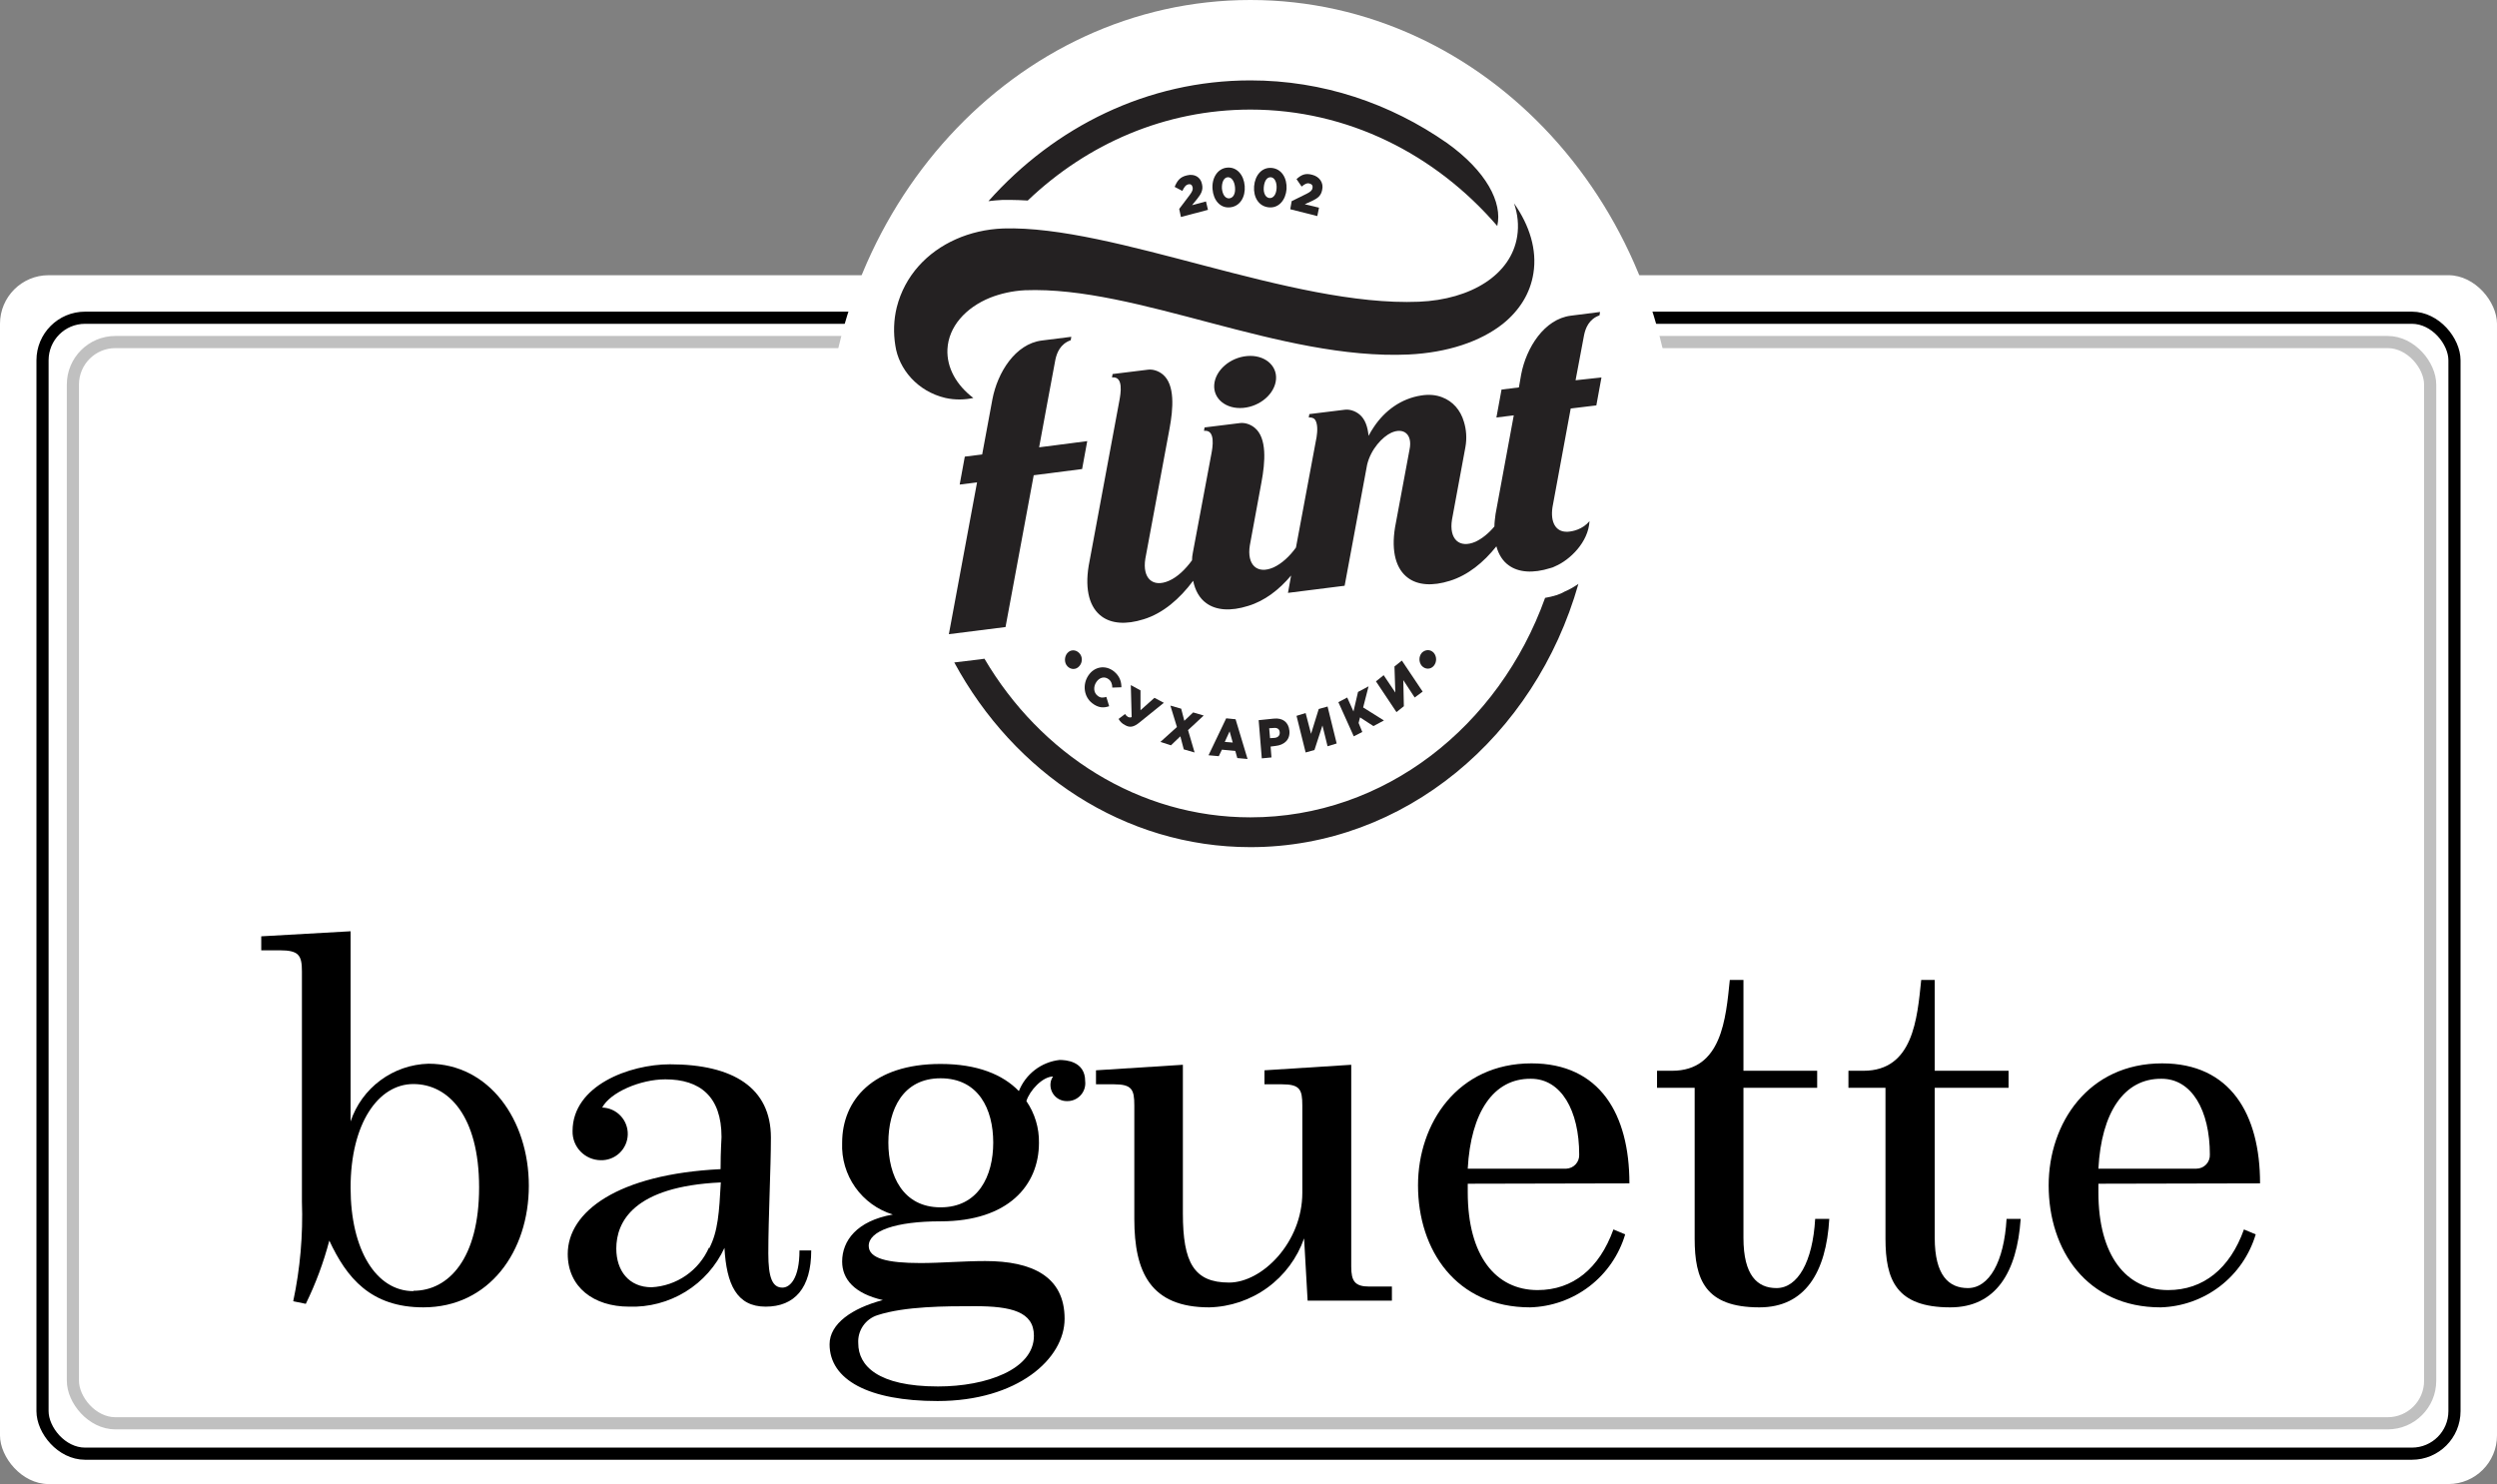 <?xml version="1.0" encoding="UTF-8" standalone="no"?> <svg xmlns:inkscape="http://www.inkscape.org/namespaces/inkscape" xmlns:sodipodi="http://sodipodi.sourceforge.net/DTD/sodipodi-0.dtd" xmlns="http://www.w3.org/2000/svg" xmlns:svg="http://www.w3.org/2000/svg" width="411" height="244.306" viewBox="0 0 411 244.306" fill="none" version="1.1" id="svg68" sodipodi:docname="Flint Baguette.svg" inkscape:version="1.2 (dc2aedaf03, 2022-05-15)"><rect x="0" y="0" width="411" height="244.306" fill="#808080" stroke="none"/><defs id="defs72"></defs><g id="g4" transform="translate(-14,-6.694)" inkscape:export-filename="Flint Baguette.png" inkscape:export-xdpi="280.29196" inkscape:export-ydpi="280.29196"><rect x="14" y="52" width="411" height="199" rx="8" fill="#ffffff" id="rect2"></rect></g><path d="m 69.686,215.219 c -8.67,0 -12.637,-4.875 -15.481,-10.989 -0.942,3.589 -2.238,7.076 -3.87,10.409 l -2.071,-0.426 c 1.145,-5.39 1.626,-10.9 1.432,-16.407 v -37.883 c 0,-2.651 -0.503,-3.483 -3.638,-3.483 H 43 v -2.302 l 14.707,-0.832 v 31.305 c 0.904,-2.706 2.617,-5.068 4.909,-6.767 2.292,-1.7 5.05,-2.654 7.902,-2.733 10.005,0 16.527,9.268 16.527,20.083 0,10.816 -6.522,20.025 -17.359,20.025 z m -1.645,-2.728 c 5.806,0 10.818,-5.301 10.818,-17.026 0,-11.725 -5.032,-17.007 -10.818,-17.007 -5.786,0 -10.334,6.501 -10.334,17.065 0,10.255 4.219,17.026 10.334,17.026 z" fill="#000000" id="path6"></path><path d="m 99.12,182.327 c 1.15,0.034 2.239,0.522 3.029,1.359 0.789,0.836 1.214,1.952 1.18,3.101 -0.033,1.15 -0.522,2.239 -1.358,3.028 -0.837,0.789 -1.953,1.214 -3.102,1.18 -0.62,-0.007 -1.233,-0.138 -1.802,-0.384 -0.569,-0.246 -1.084,-0.602 -1.514,-1.049 -0.43,-0.446 -0.767,-0.973 -0.992,-1.551 -0.225,-0.578 -0.333,-1.194 -0.317,-1.814 0,-7.526 9.424,-10.99 16.023,-10.99 10.411,0 16.623,3.87 16.623,12.054 0,5.05 -0.426,13.215 -0.426,19.077 0,3.966 0.658,5.63 2.323,5.63 1.238,0 2.806,-1.489 2.806,-6.114 h 1.935 c 0,6.192 -2.729,9.249 -7.509,9.249 -4.78,0 -6.444,-3.715 -6.773,-9.674 -1.374,2.981 -3.599,5.489 -6.395,7.21 -2.796,1.721 -6.037,2.578 -9.319,2.464 -5.805,0 -10.082,-3.212 -10.082,-8.668 0,-6.946 8.186,-13.137 25.157,-13.969 0,-3.135 0.155,-4.876 0.155,-5.282 0,-6.695 -3.56,-9.5 -9.25,-9.5 -4.122,0 -9.076,2.148 -10.392,4.643 z m 17.591,23.218 c 1.49,-2.806 1.664,-6.037 1.935,-10.893 -14.398,0.658 -17.204,6.52 -17.204,10.893 0,3.637 2.071,6.365 5.806,6.365 2.031,-0.107 3.992,-0.777 5.663,-1.936 1.671,-1.158 2.987,-2.759 3.8,-4.623 z" fill="#000000" id="path8"></path><path d="m 154.815,201.057 c -7.354,0 -11.824,1.567 -11.824,4.043 0,2.071 3.058,2.825 8.515,2.825 3.386,0 7.024,-0.329 10.663,-0.329 7.74,0 13.062,2.554 13.062,9.5 0,6.598 -7.741,13.544 -20.919,13.544 -11.321,0 -17.765,-3.483 -17.765,-9.345 0,-3.386 3.715,-5.94 8.766,-7.275 -4.625,-1.064 -6.696,-3.386 -6.696,-6.346 0,-3.406 2.4,-6.695 8.341,-7.739 -2.5,-0.768 -4.675,-2.343 -6.184,-4.479 -1.509,-2.136 -2.268,-4.711 -2.157,-7.324 0,-7.023 5.051,-12.982 16.198,-12.982 6.038,0 10.256,1.741 12.888,4.469 0.548,-1.38 1.46,-2.586 2.639,-3.489 1.179,-0.903 2.581,-1.469 4.057,-1.638 0.987,0 4.219,0.174 4.219,3.483 0.051,0.424 0.009,0.854 -0.124,1.261 -0.132,0.406 -0.351,0.779 -0.642,1.092 -0.291,0.313 -0.647,0.559 -1.043,0.721 -0.396,0.161 -0.822,0.235 -1.249,0.215 -0.368,-0.002 -0.731,-0.079 -1.068,-0.228 -0.336,-0.148 -0.638,-0.364 -0.887,-0.635 -0.249,-0.271 -0.439,-0.59 -0.559,-0.937 -0.12,-0.348 -0.167,-0.717 -0.137,-1.083 0.028,-0.42 0.176,-0.822 0.426,-1.161 -1.742,0 -3.871,2.322 -4.393,4.044 1.387,2.018 2.111,4.419 2.07,6.868 0,6.985 -5.05,12.925 -16.197,12.925 z m 5.612,13.969 c -4.703,0 -11.476,0 -16.023,1.49 -0.963,0.312 -1.794,0.936 -2.362,1.774 -0.568,0.837 -0.84,1.84 -0.773,2.85 0,3.637 3.135,7.101 13.139,7.101 7.935,0 15.772,-2.806 15.772,-8.339 0,-3.967 -3.715,-4.876 -9.753,-4.876 z m -5.612,-37.516 c -6.193,0 -8.592,5.128 -8.592,10.584 0,5.456 2.399,10.66 8.592,10.66 6.192,0 8.669,-5.127 8.669,-10.66 0,-5.534 -2.438,-10.584 -8.669,-10.584 z" fill="#000000" id="path10"></path><path d="m 215.231,214.116 -0.581,-10.254 c -1.139,3.256 -3.245,6.087 -6.035,8.116 -2.79,2.029 -6.132,3.159 -9.581,3.241 -9.676,0 -12.328,-5.804 -12.328,-14.55 v -18.69 c 0,-2.65 -0.406,-3.482 -3.386,-3.482 h -2.922 v -2.303 l 14.301,-0.909 v 24.456 c 0,8.107 1.819,11.396 7.605,11.396 5.438,0 12.056,-6.598 12.056,-14.782 v -14.376 c 0,-2.65 -0.406,-3.482 -3.386,-3.482 h -2.845 v -2.303 l 14.282,-0.909 v 33.22 c 0,2.38 0.58,3.29 2.98,3.29 h 3.715 v 2.321 z" fill="#000000" id="path12"></path><path d="m 241.588,194.866 v 1.412 c 0,10.487 4.625,16.098 11.495,16.098 5.805,0 10.16,-3.541 12.482,-9.984 l 1.935,0.813 c -1.01,3.396 -3.068,6.387 -5.88,8.545 -2.811,2.158 -6.233,3.372 -9.776,3.47 -12.153,0 -18.442,-9.423 -18.442,-20.083 0,-10.235 6.541,-20.083 18.675,-20.083 11.243,0 16.12,8.358 16.12,19.754 z m 0,-2.477 h 16.217 c 0.292,-0.012 0.579,-0.082 0.844,-0.206 0.266,-0.123 0.504,-0.298 0.702,-0.513 0.197,-0.216 0.351,-0.468 0.451,-0.743 0.1,-0.275 0.144,-0.567 0.131,-0.859 0,-7.275 -2.98,-12.48 -7.934,-12.48 -6.192,-0.077 -9.908,5.553 -10.411,14.801 z" fill="#000000" id="path14"></path><path d="m 289.6,215.22 c -8.921,0 -10.663,-4.547 -10.663,-11.319 v -24.823 h -6.193 v -2.806 h 2.477 c 8.186,0 8.844,-8.59 9.502,-14.956 h 2.245 v 14.956 h 12.134 v 2.806 h -12.134 v 24.707 c 0,6.191 2.303,8.261 5.438,8.261 3.483,0 5.96,-4.295 6.367,-11.395 h 2.322 c -0.503,8.764 -3.967,14.569 -11.495,14.569 z" fill="#000000" id="path16"></path><path d="m 321.008,215.22 c -8.921,0 -10.663,-4.547 -10.663,-11.319 v -24.823 h -6.096 v -2.806 h 2.477 c 8.186,0 8.844,-8.59 9.502,-14.956 h 2.225 v 14.956 h 12.153 v 2.806 h -12.153 v 24.707 c 0,6.191 2.323,8.261 5.458,8.261 3.483,0 5.96,-4.295 6.366,-11.395 h 2.322 c -0.599,8.764 -4.063,14.569 -11.591,14.569 z" fill="#000000" id="path18"></path><path d="m 345.391,194.866 v 1.412 c 0,10.487 4.625,16.098 11.476,16.098 5.805,0 10.179,-3.541 12.482,-9.984 l 1.935,0.813 c -1.013,3.395 -3.071,6.384 -5.882,8.541 -2.811,2.158 -6.231,3.373 -9.774,3.474 -12.133,0 -18.423,-9.423 -18.423,-20.083 0,-10.235 6.522,-20.083 18.675,-20.083 11.243,0 16.12,8.358 16.12,19.754 z m 0,-2.477 h 16.12 c 0.301,0.001 0.598,-0.06 0.875,-0.178 0.276,-0.118 0.526,-0.29 0.734,-0.507 0.208,-0.217 0.37,-0.474 0.476,-0.755 0.106,-0.281 0.154,-0.581 0.141,-0.881 0,-7.275 -2.98,-12.48 -7.934,-12.48 -6.193,-0.077 -9.928,5.553 -10.412,14.801 z" fill="#000000" id="path20"></path><rect x="12" y="56.306" width="388" height="178" rx="7" stroke="#c0c0c0" stroke-width="2" id="rect22"></rect><rect x="7" y="52.306" width="397" height="187" rx="7" stroke="#000000" stroke-width="2" id="rect24"></rect><path d="m 205.812,0 c -38.665,0 -70.019,34.187 -70.019,76.346 0,42.211 31.354,76.397 70.019,76.397 38.665,0 70.019,-34.187 70.019,-76.346 C 275.878,34.187 244.524,0 205.812,0 Z" fill="#ffffff" id="path26"></path><path d="m 166.351,32.91 c 0.937,0 1.827,0.051 2.812,0.102 9.795,-9.352 22.636,-14.973 36.649,-14.973 16.029,0 30.464,7.359 40.634,19.163 0.89,-3.884 -1.828,-9.045 -8.249,-13.644 -9.373,-6.541 -20.48,-10.323 -32.385,-10.323 -16.918,0 -32.197,7.614 -43.117,19.879 0.75,-0.102 1.547,-0.153 2.343,-0.204 0.422,0 0.844,0 1.313,0 z" fill="#242122" id="path28"></path><path d="m 205.25,58.614 c -2.812,0.256 -5.203,2.351 -5.39,4.701 -0.188,2.351 1.968,4.088 4.78,3.833 2.812,-0.256 5.203,-2.351 5.39,-4.701 0.188,-2.351 -1.968,-4.088 -4.78,-3.833 z" fill="#242122" id="path30"></path><path d="m 231.87,58.358 c 6.327,-0.307 11.763,-2.095 15.513,-5.059 2.718,-2.197 4.499,-5.008 5.014,-8.33 0.61,-3.833 -0.609,-7.819 -3.187,-11.498 0.61,1.789 0.797,3.628 0.516,5.417 -0.984,6.337 -7.593,10.425 -16.169,10.783 -20.996,0.869 -50.101,-12.622 -68.426,-12.06 -5.53,0.204 -10.592,2.453 -13.919,6.183 -1.687,1.891 -2.953,4.19 -3.609,6.796 -0.515,2.095 -0.562,4.242 -0.234,6.286 0.562,3.884 3.655,7.563 8.248,8.636 1.594,0.358 3.234,0.307 4.593,0 -2.765,-2.095 -4.405,-4.957 -4.265,-8.023 0.188,-3.73 3,-6.848 7.03,-8.483 1.688,-0.664 3.656,-1.124 5.718,-1.226 18.559,-0.715 42.04,11.549 63.177,10.578 z" fill="#242122" id="path32"></path><path d="m 259.334,62.6 1.406,-7.461 c 0.235,-1.124 0.797,-2.606 2.531,-3.219 l 0.094,-0.562 -4.827,0.613 c -4.359,0.562 -7.312,5.263 -8.155,9.658 l -0.375,2.146 -2.859,0.358 -0.844,4.599 2.859,-0.358 -2.999,16.25 c -0.094,0.715 -0.188,1.431 -0.188,2.044 -0.937,1.124 -2.015,1.993 -3.093,2.504 -2.671,1.175 -4.405,-0.409 -3.89,-3.628 l 2.203,-11.907 c 0.281,-1.533 0.14,-2.964 -0.235,-4.19 -0.562,-1.942 -1.827,-3.373 -3.561,-4.037 -1.031,-0.409 -2.203,-0.511 -3.469,-0.307 -3.327,0.511 -5.998,2.504 -7.779,5.161 -0.329,0.46 -0.61,0.971 -0.891,1.482 -0.141,-1.482 -0.562,-2.76 -1.5,-3.526 -0.75,-0.613 -1.687,-0.869 -2.437,-0.766 l -5.811,0.715 -0.094,0.562 c 0.141,0 0.234,0 0.328,0 0.328,0.051 0.563,0.153 0.703,0.358 0.094,0.153 0.188,0.307 0.234,0.511 0.282,0.92 0.047,2.351 -0.093,2.964 l -3.281,17.579 c -1.031,1.431 -2.343,2.657 -3.702,3.271 -2.672,1.175 -4.406,-0.409 -3.89,-3.629 l 1.921,-10.425 c 0.609,-3.271 0.938,-7.256 -1.125,-8.943 -0.749,-0.613 -1.687,-0.869 -2.437,-0.767 l -5.811,0.716 -0.094,0.562 c 1.968,-0.256 1.406,2.811 1.219,3.781 l -3.047,16.25 c -0.093,0.46 -0.14,0.869 -0.14,1.278 -1.078,1.482 -2.391,2.76 -3.797,3.373 -2.671,1.175 -4.405,-0.409 -3.889,-3.628 l 3.983,-21.412 c 0.609,-3.271 0.938,-7.256 -1.125,-8.943 -0.749,-0.613 -1.687,-0.869 -2.437,-0.766 l -5.811,0.715 -0.094,0.562 c 1.969,-0.256 1.406,2.76 1.219,3.781 v 0.051 c 0,0 0,0 0,-0.051 l -5.062,27.237 c -0.656,4.037 0.187,6.899 2.156,8.33 1.593,1.175 3.984,1.379 6.889,0.46 3.187,-0.971 5.952,-3.373 8.155,-6.337 0.328,1.635 1.078,2.913 2.156,3.679 1.593,1.176 3.984,1.38 6.889,0.46 2.719,-0.817 5.109,-2.657 7.077,-5.008 l -0.515,2.862 9.326,-1.175 3.703,-19.93 c 0.609,-2.555 2.531,-4.599 3.983,-5.263 2.063,-0.92 3.515,0.307 3,2.76 l -2.39,12.827 c -0.656,4.037 0.187,6.899 2.156,8.329 1.593,1.175 3.983,1.38 6.889,0.46 2.953,-0.92 5.53,-3.015 7.639,-5.672 0.375,1.38 1.078,2.453 2.016,3.117 1.593,1.175 3.983,1.38 6.889,0.46 0.234,-0.051 0.516,-0.153 0.797,-0.307 2.39,-1.022 5.436,-3.935 5.624,-7.41 -1.172,1.38 -2.765,1.686 -3.562,1.738 -0.047,0 -0.047,0 -0.094,0 -0.047,0 -0.094,0 -0.14,0 -1.735,0 -2.672,-1.533 -2.297,-4.037 l 3,-16.25 4.218,-0.511 0.843,-4.599 z" fill="#242122" id="path34"></path><path d="m 256.241,97.963 c -0.657,0.204 -1.313,0.357 -1.922,0.459 -7.592,21.157 -26.433,36.13 -48.507,36.13 -18.372,0 -34.541,-10.425 -43.774,-26.114 l -0.703,0.103 -4.265,0.511 c 9.842,18.192 27.98,30.405 48.742,30.405 25.355,0 46.867,-18.243 53.99,-43.334 -0.749,0.511 -1.546,0.971 -2.296,1.277 -0.422,0.256 -0.844,0.409 -1.265,0.563 z" fill="#242122" id="path36"></path><path d="m 171.037,73.638 c 0,0 2.578,-14.002 2.672,-14.411 0.234,-1.124 0.796,-2.606 2.53,-3.219 l 0.094,-0.562 -4.874,0.613 c -4.359,0.562 -7.264,5.263 -8.108,9.658 l -1.687,9.096 -2.859,0.358 -0.844,4.599 2.859,-0.358 -4.64,24.989 9.327,-1.175 4.64,-24.989 7.967,-1.022 0.844,-4.599 z" fill="#242122" id="path38"></path><path d="m 175.677,107.519 c 0.515,-0.613 1.406,-0.613 1.968,0 0.562,0.562 0.562,1.533 0,2.146 -0.515,0.613 -1.406,0.613 -1.968,0 -0.516,-0.562 -0.516,-1.533 0,-2.146 z" fill="#242122" id="path40"></path><path d="m 179.144,111.198 c 0.985,-1.482 2.813,-1.789 4.219,-0.665 0.937,0.767 1.218,1.687 1.218,2.606 l -1.5,0.052 c 0,-0.563 -0.187,-1.074 -0.609,-1.38 -0.656,-0.511 -1.5,-0.307 -2.015,0.46 -0.516,0.766 -0.469,1.737 0.187,2.248 0.469,0.409 0.938,0.358 1.453,0.205 l 0.469,1.533 c -0.891,0.306 -1.781,0.306 -2.812,-0.511 -1.313,-1.022 -1.641,-3.015 -0.61,-4.548 z" fill="#242122" id="path42"></path><path d="m 184.113,118.352 1.078,-0.817 c 0.14,0.255 0.328,0.408 0.515,0.511 0.141,0.051 0.328,0.102 0.563,0 l -0.141,-5.264 1.594,0.869 v 3.27 l 2.296,-2.044 1.547,0.818 -3.984,3.219 c -0.937,0.767 -1.593,0.92 -2.39,0.46 -0.516,-0.255 -0.844,-0.613 -1.078,-1.022 z" fill="#242122" id="path44"></path><path d="m 193.72,119.681 -1.078,-3.526 1.781,0.511 0.516,1.993 1.453,-1.38 1.734,0.511 -2.578,2.402 1.078,3.679 -1.781,-0.511 -0.562,-2.146 -1.547,1.482 -1.734,-0.562 z" fill="#242122" id="path46"></path><path d="m 202.907,122.236 -0.516,-1.839 -0.797,1.737 z m -1.078,-3.986 1.546,0.154 1.969,6.541 -1.688,-0.154 -0.328,-1.175 -2.202,-0.204 -0.516,1.073 -1.687,-0.154 z" fill="#242122" id="path48"></path><path d="m 209.796,121.469 c 0.563,-0.051 0.891,-0.408 0.844,-0.92 -0.047,-0.562 -0.422,-0.766 -0.984,-0.715 l -0.75,0.051 0.14,1.635 z m -2.624,-2.912 2.484,-0.256 c 1.452,-0.153 2.437,0.562 2.577,1.993 0.141,1.482 -0.843,2.351 -2.296,2.504 l -0.797,0.102 0.141,1.789 -1.594,0.153 z" fill="#242122" id="path50"></path><path d="m 213.405,117.842 1.5,-0.46 0.891,3.423 1.265,-4.088 1.453,-0.409 1.5,6.082 -1.5,0.459 -0.844,-3.423 -1.312,4.037 -1.453,0.409 z" fill="#242122" id="path52"></path><path d="m 220.294,115.592 1.453,-0.766 1.031,2.299 0.75,-3.219 1.734,-0.92 -0.89,3.475 3.421,2.146 -1.734,0.92 -2.203,-1.431 -0.234,0.92 0.609,1.482 -1.406,0.716 z" fill="#242122" id="path54"></path><path d="m 226.48,112.169 1.265,-1.022 1.922,2.861 -0.141,-4.292 1.219,-0.971 3.421,5.11 -1.312,0.971 -1.875,-2.862 0.094,4.293 -1.219,0.971 z" fill="#242122" id="path56"></path><path d="m 234.025,109.613 c -0.516,-0.613 -0.516,-1.533 0,-2.146 0.562,-0.562 1.406,-0.613 1.968,0 0.516,0.613 0.516,1.533 0,2.146 -0.515,0.614 -1.406,0.614 -1.968,0 z" fill="#242122" id="path58"></path><path d="m 194.096,34.392 1.734,-2.3 c 0.422,-0.562 0.562,-0.92 0.468,-1.278 -0.093,-0.409 -0.375,-0.562 -0.749,-0.46 -0.375,0.102 -0.61,0.409 -0.938,1.073 l -1.265,-0.664 c 0.422,-1.022 0.89,-1.635 2.015,-1.891 1.219,-0.307 2.25,0.256 2.484,1.431 0.234,0.971 -0.141,1.635 -0.844,2.504 l -0.796,0.971 2.296,-0.613 0.328,1.38 -4.452,1.175 z" fill="#242122" id="path60"></path><path d="m 203.281,30.815 c -0.094,-0.971 -0.562,-1.686 -1.219,-1.635 -0.609,0.051 -0.984,0.818 -0.937,1.84 0.094,1.022 0.562,1.686 1.219,1.635 0.703,-0.102 1.031,-0.818 0.937,-1.84 z m -3.703,0.307 c -0.14,-1.789 0.797,-3.373 2.391,-3.526 1.64,-0.153 2.765,1.226 2.905,3.015 0.141,1.789 -0.749,3.373 -2.437,3.526 -1.593,0.153 -2.718,-1.175 -2.859,-3.015 z" fill="#242122" id="path62"></path><path d="m 210.125,30.968 c 0.047,-0.971 -0.328,-1.738 -0.938,-1.789 -0.656,-0.051 -1.078,0.613 -1.171,1.635 -0.094,1.022 0.328,1.737 0.937,1.788 0.656,0.051 1.125,-0.613 1.172,-1.635 z m -3.703,-0.307 c 0.141,-1.789 1.266,-3.168 2.906,-3.015 1.64,0.153 2.531,1.686 2.437,3.475 -0.141,1.788 -1.265,3.168 -2.906,3.015 -1.687,-0.153 -2.577,-1.686 -2.437,-3.475 z" fill="#242122" id="path64"></path><path d="m 212.608,33.114 2.484,-1.226 c 0.609,-0.307 0.89,-0.562 0.937,-0.92 0.094,-0.409 -0.094,-0.664 -0.515,-0.767 -0.375,-0.102 -0.703,0.051 -1.266,0.511 l -0.843,-1.226 c 0.796,-0.715 1.452,-1.022 2.577,-0.715 1.219,0.307 1.922,1.329 1.641,2.504 -0.188,0.971 -0.75,1.38 -1.735,1.84 l -1.124,0.511 2.343,0.562 -0.281,1.38 -4.453,-1.124 z" fill="#242122" id="path66"></path></svg> 